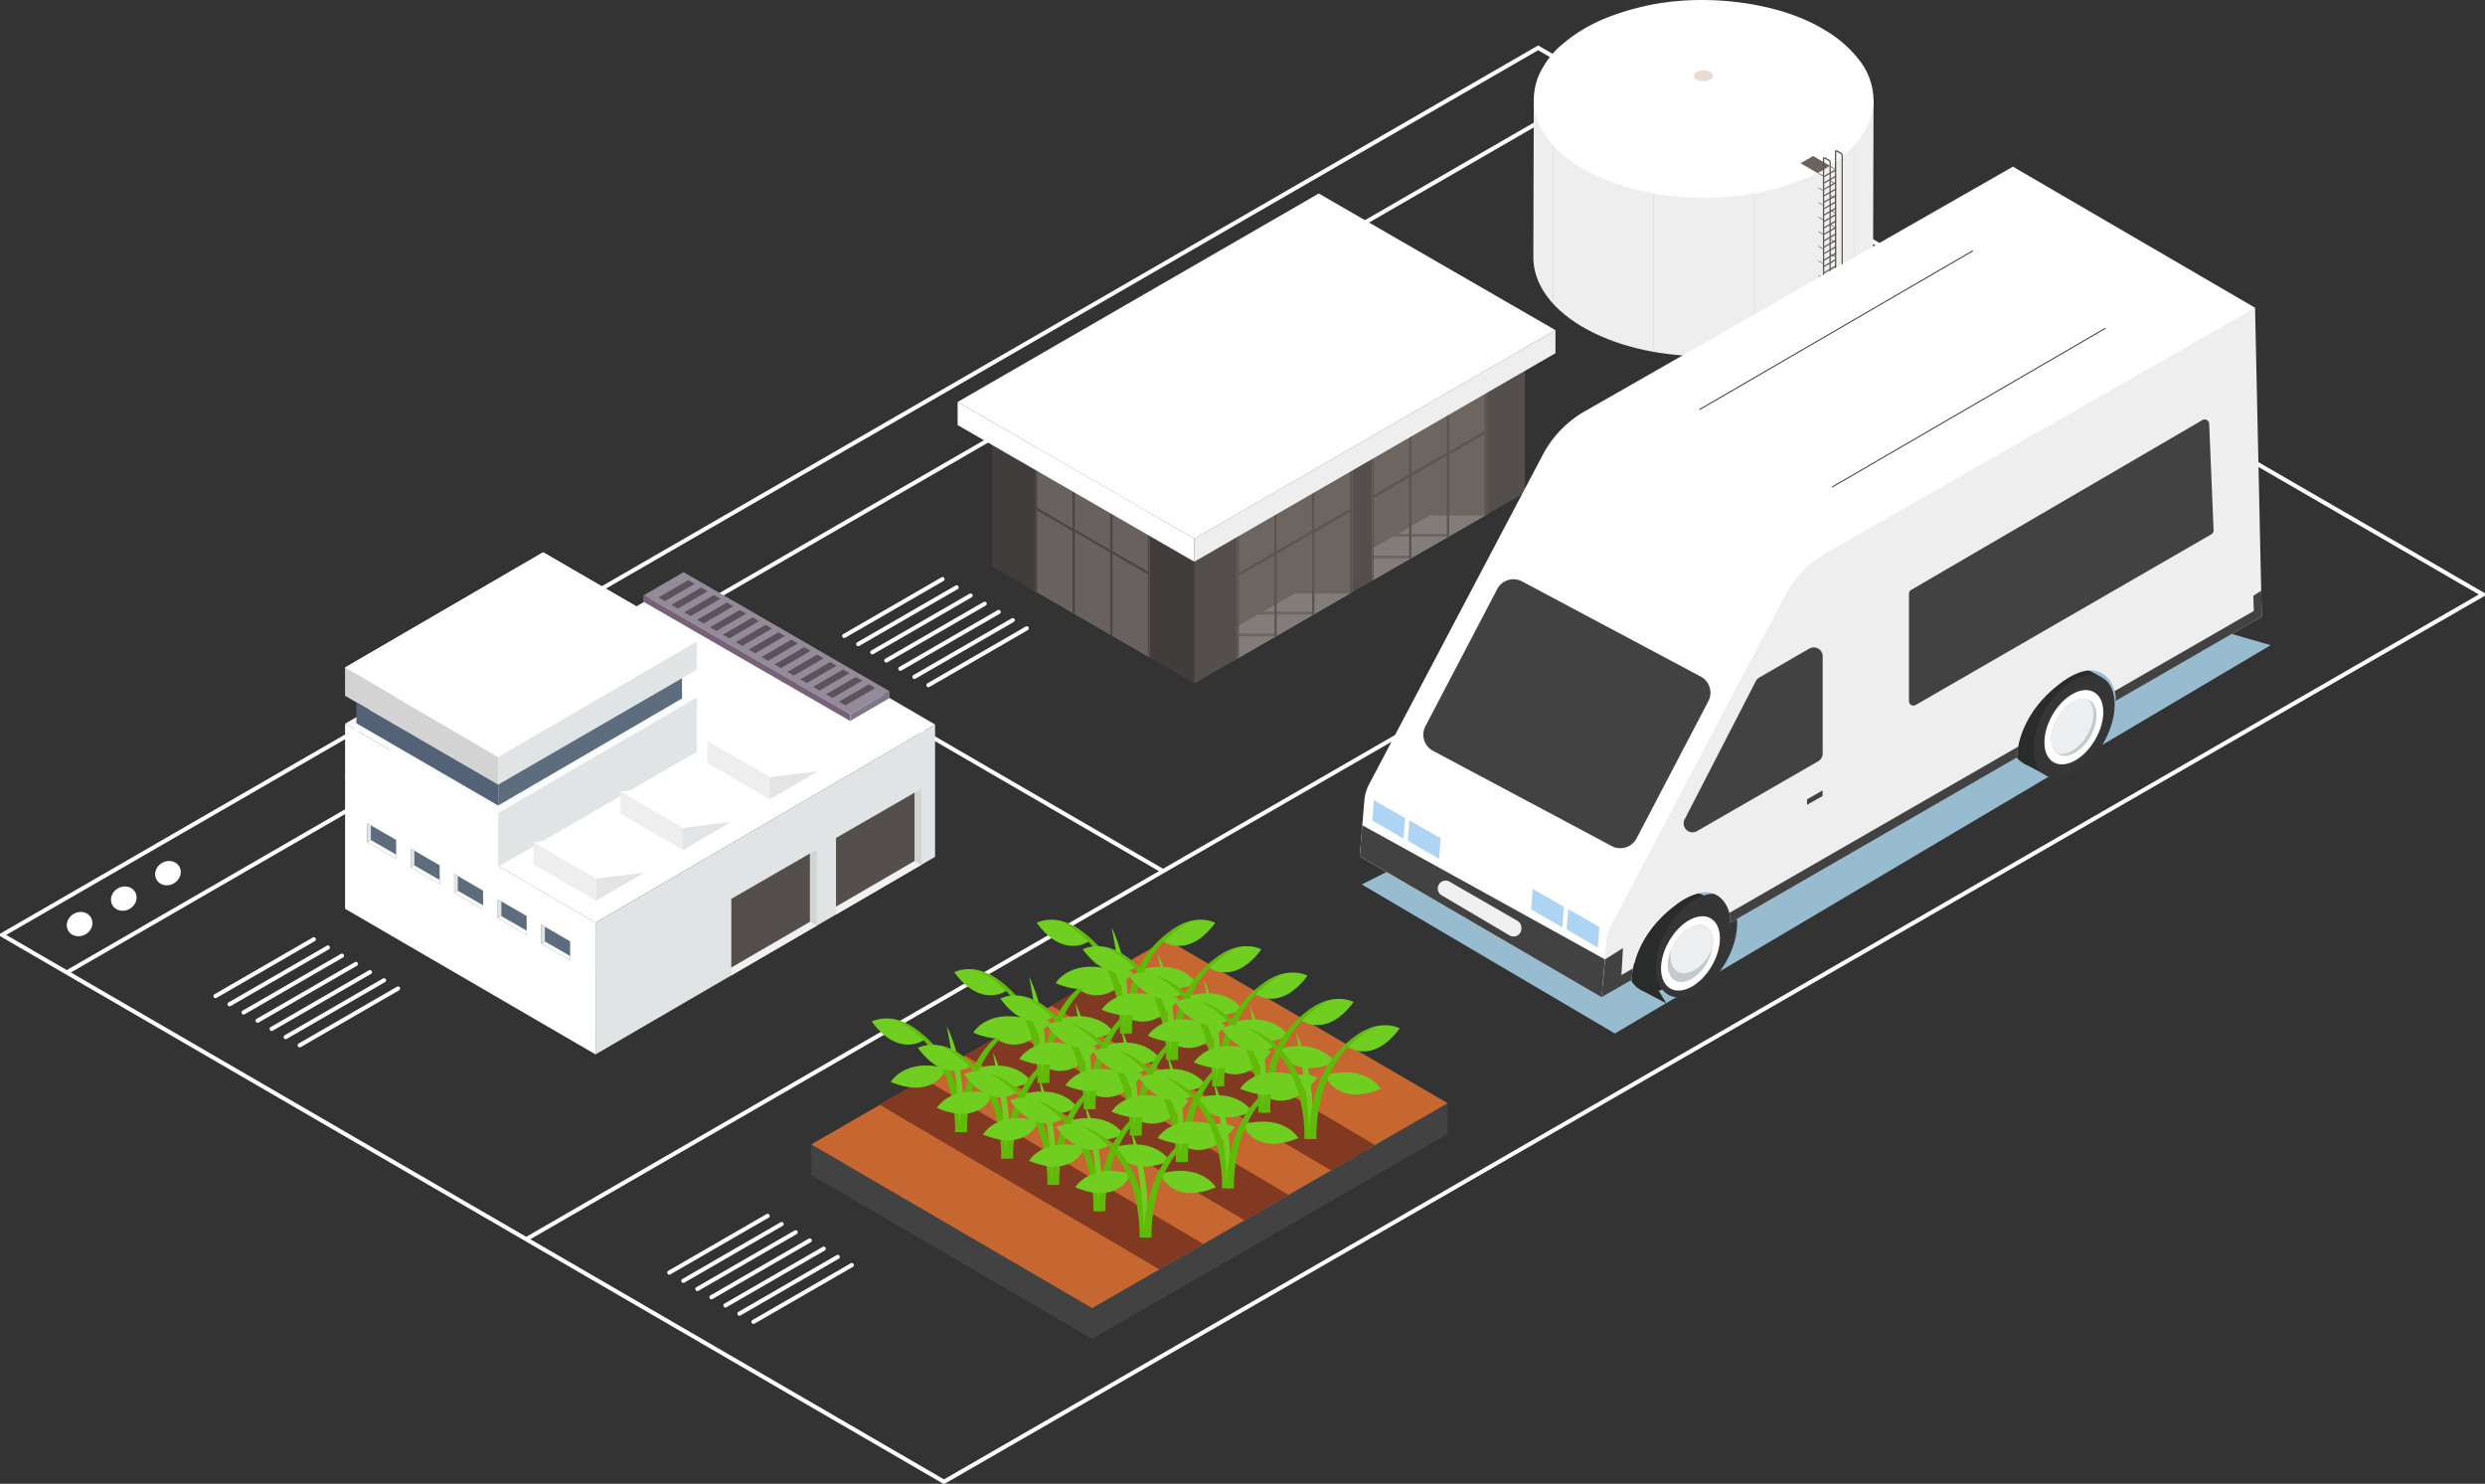 <svg xmlns="http://www.w3.org/2000/svg" xmlns:xlink="http://www.w3.org/1999/xlink" viewBox="34.41 136.37 701.17 418.69"><rect x="34.41" y="136.37" width="701.17" height="418.69" fill="#333333" stroke="none"/><defs><style>.cls-1,.cls-3,.cls-33,.cls-5{fill:none;}.cls-2{isolation:isolate;}.cls-3,.cls-5{stroke:#fff;stroke-width:1.17px;}.cls-3,.cls-33,.cls-5{stroke-miterlimit:10;}.cls-4{fill:#fff;}.cls-33,.cls-5{stroke-linecap:round;}.cls-6{fill:#eee;}.cls-7{opacity:0.3;fill:url(#Áåçûìÿííûé_ãðàäèåíò_114);}.cls-15,.cls-7{mix-blend-mode:multiply;}.cls-8{opacity:0.1;mix-blend-mode:screen;fill:url(#Áåçûìÿííûé_ãðàäèåíò_85);}.cls-9{fill:#6b645e;}.cls-10{fill:#e8ddd3;}.cls-11{fill:#5b5651;}.cls-12{fill:#423d3d;}.cls-13{fill:#544e4d;}.cls-14{fill:#ddd8d5;}.cls-15{fill:#4f3c34;opacity:0.4;}.cls-16{fill:#47413f;opacity:0.6;}.cls-17{fill:#5b5451;}.cls-18{fill:#b5aca8;}.cls-19,.cls-20{fill:#3f3a38;}.cls-19{opacity:0.65;}.cls-20{opacity:0.7;}.cls-21{fill:#97bbcf;}.cls-22{fill:#2a2b2b;}.cls-23{fill:#363636;}.cls-24{fill:#c2cace;}.cls-25{clip-path:url(#clip-path);}.cls-26{fill:#edeeef;}.cls-27{clip-path:url(#clip-path-2);}.cls-28{clip-path:url(#clip-path-3);}.cls-29{fill:#424242;}.cls-30{clip-path:url(#clip-path-4);}.cls-31{fill:#f0f0f0;}.cls-32{fill:#add4f3;}.cls-33{stroke:#424242;stroke-width:0.29px;}.cls-34{fill:#c66630;}.cls-35{clip-path:url(#clip-path-5);}.cls-36{fill:#813921;}.cls-37{fill:#70ce20;}.cls-38{fill:#60ba08;}.cls-39{fill:#e0e4e4;}.cls-40{fill:#fcfdff;}.cls-41{fill:#d3d3d3;}.cls-42{fill:#536276;}.cls-43{fill:#5e6d7d;}.cls-44{fill:#f1f1f2;}.cls-45{fill:#807689;}.cls-46{fill:#938b99;}.cls-47{fill:#776179;}.cls-48{fill:#e2e4e5;}.cls-49{fill:#5d525b;}</style><linearGradient id="Áåçûìÿííûé_ãðàäèåíò_114" x1="472.46" y1="200.06" x2="557.85" y2="200.06" gradientUnits="userSpaceOnUse"><stop offset="0" stop-color="#d5cbbf"/><stop offset="0.05" stop-color="#d3c9bc"/><stop offset="0.25" stop-color="#cec4b7"/><stop offset="0.91" stop-color="#dcd1c6"/><stop offset="1" stop-color="#ded3c9"/></linearGradient><radialGradient id="Áåçûìÿííûé_ãðàäèåíò_85" cx="522.01" cy="178.7" r="30.97" gradientUnits="userSpaceOnUse"><stop offset="0" stop-color="#f2e8df"/><stop offset="1" stop-color="#ded3c9"/></radialGradient><clipPath id="clip-path"><ellipse class="cls-1" cx="619.56" cy="341.57" rx="8.79" ry="5.37" transform="translate(13.98 707.34) rotate(-60)"/></clipPath><clipPath id="clip-path-2"><ellipse class="cls-1" cx="511.4" cy="405.4" rx="8.79" ry="5.37" transform="translate(-95.39 645.58) rotate(-60)"/></clipPath><clipPath id="clip-path-3"><path class="cls-1" d="M507.11,391.79a17,17,0,0,1,7.21-3.53L670.7,223.2l-68.32-39.8-120.77,69a30.55,30.55,0,0,0-11.88,12.29l-49,92.94a12.21,12.21,0,0,0-1.35,4.61L418.07,378l68.31,39.8,9.2-9.71C496.68,403.9,499.55,397.49,507.11,391.79Z"/></clipPath><clipPath id="clip-path-4"><path class="cls-1" d="M603.55,349.83s-.2-11.29,12.2-20.64,16.17,1.83,15.56,5h0l41.28-23.81L670.7,223.2,549.92,292.25A30.7,30.7,0,0,0,538,304.55l-49,92.94a12.21,12.21,0,0,0-1.35,4.61l-1.32,15.65,8.53-4.91v-.41s-.21-11.28,12.2-20.64c3.49-2.63,6.29-3.63,8.51-3.65,5.67-.05,7.49,6.37,7,8.64l0,0,80.86-46.63Z"/></clipPath><clipPath id="clip-path-5"><polygon class="cls-1" points="263.33 459.27 363.6 401.46 442.88 447.65 342.57 505.48 263.33 459.27"/></clipPath></defs><title>14645_VibePorter Illustrations</title><g class="cls-2"><g id="Layer_2" data-name="Layer 2"><polygon class="cls-3" points="35 400.18 300.77 554.48 735 304.11 468.41 149.87 35 400.18"/><line class="cls-3" x1="53.25" y1="410.77" x2="486.63" y2="160.41"/><ellipse class="cls-4" cx="56.88" cy="397.13" rx="3.71" ry="3.34" transform="translate(-190.95 81.64) rotate(-30)"/><ellipse class="cls-4" cx="69.34" cy="389.93" rx="3.71" ry="3.34" transform="translate(-185.68 86.91) rotate(-30)"/><ellipse class="cls-4" cx="81.8" cy="382.74" rx="3.71" ry="3.34" transform="translate(-180.41 92.18) rotate(-30)"/><line class="cls-3" x1="233.05" y1="306.98" x2="362.58" y2="382.18"/><polyline class="cls-3" points="616.72 235.65 362.58 382.18 182.89 486.04"/><line class="cls-5" x1="223.26" y1="495.46" x2="251" y2="479.45"/><line class="cls-5" x1="227.22" y1="497.78" x2="254.96" y2="481.76"/><line class="cls-5" x1="231.18" y1="500.09" x2="258.92" y2="484.08"/><line class="cls-5" x1="235.14" y1="502.41" x2="262.88" y2="486.39"/><line class="cls-5" x1="239.1" y1="504.72" x2="266.84" y2="488.71"/><line class="cls-5" x1="243.06" y1="507.04" x2="270.8" y2="491.02"/><line class="cls-5" x1="247.02" y1="509.35" x2="274.76" y2="493.34"/><line class="cls-5" x1="95.22" y1="417.43" x2="122.96" y2="401.41"/><line class="cls-5" x1="99.18" y1="419.74" x2="126.92" y2="403.73"/><line class="cls-5" x1="103.14" y1="422.06" x2="130.88" y2="406.04"/><line class="cls-5" x1="107.1" y1="424.37" x2="134.84" y2="408.36"/><line class="cls-5" x1="111.06" y1="426.69" x2="138.8" y2="410.67"/><line class="cls-5" x1="115.02" y1="429" x2="142.76" y2="412.98"/><line class="cls-5" x1="118.98" y1="431.32" x2="146.72" y2="415.3"/><line class="cls-5" x1="272.62" y1="315.8" x2="300.36" y2="299.78"/><line class="cls-5" x1="276.58" y1="318.11" x2="304.32" y2="302.1"/><line class="cls-5" x1="280.54" y1="320.43" x2="308.28" y2="304.41"/><line class="cls-5" x1="284.5" y1="322.74" x2="312.24" y2="306.73"/><line class="cls-5" x1="288.46" y1="325.06" x2="316.2" y2="309.04"/><line class="cls-5" x1="292.42" y1="327.37" x2="320.16" y2="311.36"/><line class="cls-5" x1="296.38" y1="329.69" x2="324.12" y2="313.67"/><g id="_8" data-name="8"><path class="cls-6" d="M467.19,164.39,467.06,209c0,7,4.49,14,13.56,19.42,18.45,11,48.8,11.34,67.78.69,9.65-5.42,14.5-12.62,14.52-19.84l.13-44.64Z"/><path class="cls-7" d="M529.17,164.56h.32v71.09l-.32.06Zm28.35,57.49.33-.37v-57h-.33Zm-85.06-.16.33.35V164.41h-.33Zm28.35,13.77.33.06V164.49h-.33Z"/><path class="cls-4" d="M559.47,153.91a33.68,33.68,0,0,0-10.19-9.06c-12.69-7.9-34.3-10.68-51.39-6.62-13,3.11-18.88,7.41-23.33,11.21a24.92,24.92,0,0,0-5.92,8.1,18,18,0,0,0-1.45,6.85c0,7,4.49,14,13.56,19.42,18.45,11,48.8,11.34,67.78.69,9.64-5.42,14.5-12.62,14.52-19.88A18.62,18.62,0,0,0,559.47,153.91Z"/><path class="cls-8" d="M540.24,187.79c-20.24,6.3-40.71,5.67-59.49-4,19.77,11.18,43,11.39,63.76,3.09,9.65-4.26,18.3-11.65,18.54-22.28C562.26,176.48,551.16,184.06,540.24,187.79Z"/><path class="cls-9" d="M550.75,183.15,546,180.39l-3.55,2.05,4.79,2.76c.44-.23.89-.46,1.32-.7Q549.68,183.84,550.75,183.15Z"/><path id="Cylinder_face" data-name="Cylinder face" class="cls-10" d="M513.17,158.84a4.17,4.17,0,0,0,3.77,0,1.14,1.14,0,0,0,0-2.17,4.17,4.17,0,0,0-3.77,0A1.14,1.14,0,0,0,513.17,158.84Z"/><path class="cls-11" d="M552.9,224.59a.53.53,0,0,1-.2-.05.93.93,0,0,1-.54-.78V179.17a.38.38,0,0,1,.18-.35.46.46,0,0,1,.46,0l1.12.64a.94.94,0,0,1,.46.74v42.3a1.6,1.6,0,0,1-.42,1.16l-.81.79A.39.39,0,0,1,552.9,224.59Zm-.37-45.46s0,44.63,0,44.63a.58.58,0,0,0,.23.4.36.36,0,0,0,.15.07l.81-.79a1.24,1.24,0,0,0,.31-.9v-42.3a.61.61,0,0,0-.28-.43l-1.12-.64Z"/><path class="cls-11" d="M552.34,184.25c-.05,0-1.5-.85-1.5-.85a.09.09,0,0,1,0-.12.1.1,0,0,1,.13,0l1.45.85a.09.09,0,0,1,0,.12A.09.09,0,0,1,552.34,184.25Z"/><path class="cls-11" d="M552.34,188.37c-.05,0-1.5-.86-1.5-.86a.08.08,0,0,1,0-.12.1.1,0,0,1,.13,0l1.45.84a.09.09,0,0,1,0,.12A.1.1,0,0,1,552.34,188.37Z"/><path class="cls-11" d="M552.34,192.48c-.05,0-1.5-.85-1.5-.85a.09.09,0,0,1,0-.12.1.1,0,0,1,.13,0l1.45.85a.09.09,0,0,1,0,.12A.09.09,0,0,1,552.34,192.48Z"/><path class="cls-11" d="M552.34,196.6c-.05,0-1.5-.86-1.5-.86a.09.09,0,0,1,0-.12.1.1,0,0,1,.13,0l1.45.84a.09.09,0,0,1,0,.12A.1.1,0,0,1,552.34,196.6Z"/><path class="cls-11" d="M552.34,200.71c-.05,0-1.5-.85-1.5-.85a.09.09,0,1,1,.09-.15l1.45.84a.09.09,0,0,1,0,.12A.09.09,0,0,1,552.34,200.71Z"/><path class="cls-11" d="M552.34,204.83c-.05,0-1.5-.85-1.5-.85a.1.1,0,0,1,0-.13.1.1,0,0,1,.13,0l1.45.84a.1.1,0,0,1,0,.13A.12.12,0,0,1,552.34,204.83Z"/><path class="cls-11" d="M552.34,208.94c-.05,0-1.5-.85-1.5-.85a.09.09,0,0,1,0-.12.1.1,0,0,1,.13,0l1.45.84a.09.09,0,0,1,0,.12A.09.09,0,0,1,552.34,208.94Z"/><path class="cls-11" d="M552.34,213.06c-.05,0-1.5-.85-1.5-.85a.1.1,0,0,1,0-.13.1.1,0,0,1,.13,0l1.45.84a.09.09,0,0,1,0,.12A.1.1,0,0,1,552.34,213.06Z"/><path class="cls-11" d="M552.34,217.18l-1.5-.86a.09.09,0,1,1,.09-.15l1.45.84a.09.09,0,0,1,0,.12A.1.1,0,0,1,552.34,217.18Z"/><path class="cls-11" d="M552.34,221.29c-.05,0-1.5-.85-1.5-.85a.1.1,0,0,1,0-.13.11.11,0,0,1,.13,0l1.45.84a.1.1,0,0,1,0,.13A.12.12,0,0,1,552.34,221.29Z"/><path class="cls-11" d="M549,186.43a.18.18,0,0,1-.09-.33l3.35-1.94a.19.19,0,0,1,.25.06.18.18,0,0,1-.07.25L549,186.41Z"/><path class="cls-11" d="M549,188.24a.17.17,0,0,1-.16-.09.17.17,0,0,1,.07-.24l3.35-1.94a.19.19,0,0,1,.25.06.18.18,0,0,1-.07.25L549,188.22Z"/><path class="cls-11" d="M549,190.05a.17.17,0,0,1-.16-.09.17.17,0,0,1,.07-.24l3.35-1.94a.19.19,0,0,1,.25.06.18.18,0,0,1-.07.25L549,190Z"/><path class="cls-11" d="M549,191.86a.17.17,0,0,1-.16-.09.17.17,0,0,1,.07-.24l3.35-1.94a.19.19,0,0,1,.25.06.18.18,0,0,1-.07.25L549,191.84Z"/><path class="cls-11" d="M549,193.67a.17.17,0,0,1-.16-.09.17.17,0,0,1,.07-.24l3.35-1.94a.18.18,0,0,1,.25.07.17.17,0,0,1-.07.24L549,193.65Z"/><path class="cls-11" d="M549,195.48a.17.17,0,0,1-.16-.09.17.17,0,0,1,.07-.24l3.35-1.94a.18.18,0,0,1,.25.07.17.17,0,0,1-.07.24L549,195.46A.15.15,0,0,1,549,195.48Z"/><path class="cls-11" d="M549,197.3a.19.19,0,0,1-.16-.09.18.18,0,0,1,.07-.25l3.35-1.94a.19.19,0,0,1,.25.07.17.17,0,0,1-.07.24L549,197.27Z"/><path class="cls-11" d="M549,199.11a.19.19,0,0,1-.16-.09.18.18,0,0,1,.07-.25l3.35-1.94a.19.19,0,0,1,.25.07.17.17,0,0,1-.07.24L549,199.08Z"/><path class="cls-11" d="M549,200.92a.17.17,0,0,1-.16-.09.18.18,0,0,1,.07-.25l3.35-1.94a.2.2,0,0,1,.25.07.18.18,0,0,1-.07.25L549,200.89A.16.16,0,0,1,549,200.92Z"/><path class="cls-11" d="M549,202.73a.17.17,0,0,1-.16-.09.18.18,0,0,1,.07-.25l3.35-1.93a.19.19,0,0,1,.25.06.18.18,0,0,1-.07.25L549,202.7A.16.16,0,0,1,549,202.73Z"/><path class="cls-11" d="M549,204.54a.18.18,0,0,1-.09-.33l3.35-1.94a.19.19,0,0,1,.25.06.18.18,0,0,1-.07.25L549,204.52Z"/><path class="cls-11" d="M549,206.35a.17.17,0,0,1-.16-.09.17.17,0,0,1,.07-.24l3.35-1.94a.19.19,0,0,1,.25.06.18.18,0,0,1-.07.25L549,206.33Z"/><path class="cls-11" d="M549,208.16a.17.17,0,0,1-.16-.09.17.17,0,0,1,.07-.24l3.35-1.94a.19.19,0,0,1,.25.06.18.18,0,0,1-.07.25L549,208.14Z"/><path class="cls-11" d="M549,210a.17.17,0,0,1-.16-.09.17.17,0,0,1,.07-.24l3.35-1.94a.18.18,0,0,1,.25.07.17.17,0,0,1-.07.24L549,210Z"/><path class="cls-11" d="M549,211.78a.17.17,0,0,1-.16-.09.17.17,0,0,1,.07-.24l3.35-1.94a.18.18,0,0,1,.25.07.17.17,0,0,1-.07.24L549,211.76A.15.15,0,0,1,549,211.78Z"/><path class="cls-11" d="M549,213.6a.19.19,0,0,1-.16-.09.18.18,0,0,1,.07-.25l3.35-1.94a.18.18,0,0,1,.25.07.17.17,0,0,1-.07.24L549,213.57A.16.16,0,0,1,549,213.6Z"/><path class="cls-11" d="M549,215.41a.19.19,0,0,1-.16-.09.18.18,0,0,1,.07-.25l3.35-1.94a.19.19,0,0,1,.25.07.17.17,0,0,1-.07.24L549,215.38A.16.16,0,0,1,549,215.41Z"/><path class="cls-11" d="M549,217.22a.19.19,0,0,1-.16-.09.18.18,0,0,1,.07-.25l3.35-1.94a.18.18,0,0,1,.25.07.17.17,0,0,1-.07.24L549,217.19A.16.16,0,0,1,549,217.22Z"/><path class="cls-11" d="M549,219a.17.17,0,0,1-.16-.09.18.18,0,0,1,.07-.25l3.35-1.94a.2.2,0,0,1,.25.07.17.17,0,0,1-.07.24L549,219A.16.16,0,0,1,549,219Z"/><path class="cls-11" d="M549,220.84a.17.17,0,0,1-.16-.09.18.18,0,0,1,.07-.25l3.35-1.93a.19.19,0,0,1,.25.06.18.18,0,0,1-.07.25L549,220.81A.16.16,0,0,1,549,220.84Z"/><path class="cls-11" d="M549,222.65a.18.18,0,0,1-.09-.33l3.35-1.94a.19.19,0,0,1,.25.06.18.18,0,0,1-.07.25L549,222.63Z"/><path class="cls-11" d="M549,224.46a.17.17,0,0,1-.16-.09.17.17,0,0,1,.07-.24l3.35-1.94a.19.19,0,0,1,.25.06.18.18,0,0,1-.07.25L549,224.44Z"/><path class="cls-11" d="M549.5,226.55a.49.49,0,0,1-.19-.05.93.93,0,0,1-.54-.78V181.13a.38.38,0,0,1,.18-.35.48.48,0,0,1,.46,0l1.11.65a.92.92,0,0,1,.46.74v42.3a1.59,1.59,0,0,1-.41,1.16l-.13-.13.13.13-.81.79A.4.4,0,0,1,549.5,226.55Zm-.37-45.46s0,44.63,0,44.63a.58.58,0,0,0,.23.4.25.25,0,0,0,.15.07l.81-.79a1.24,1.24,0,0,0,.31-.9V182.2a.58.58,0,0,0-.29-.43l-1.11-.65Z"/><path class="cls-11" d="M549,186.21c-.05,0-1.51-.85-1.51-.85a.1.1,0,0,1,0-.12.09.09,0,0,1,.12,0L549,186a.1.1,0,0,1,0,.13A.07.07,0,0,1,549,186.21Z"/><path class="cls-11" d="M549,190.33l-1.51-.86a.09.09,0,0,1,0-.12.09.09,0,0,1,.12,0l1.46.84a.08.08,0,0,1,0,.12A.08.08,0,0,1,549,190.33Z"/><path class="cls-11" d="M549,194.44c-.05,0-1.51-.85-1.51-.85a.1.1,0,0,1,0-.12.09.09,0,0,1,.12,0l1.46.85a.08.08,0,0,1,0,.12A.07.07,0,0,1,549,194.44Z"/><path class="cls-11" d="M549,198.56c-.05,0-1.51-.86-1.51-.86a.09.09,0,0,1,0-.12.09.09,0,0,1,.12,0l1.46.84a.08.08,0,0,1,0,.12A.08.08,0,0,1,549,198.56Z"/><path class="cls-11" d="M549,202.67c-.05,0-1.51-.85-1.51-.85a.09.09,0,0,1,0-.12.09.09,0,0,1,.12,0l1.46.85a.08.08,0,0,1,0,.12A.07.07,0,0,1,549,202.67Z"/><path class="cls-11" d="M549,206.79c-.05,0-1.51-.86-1.51-.86a.09.09,0,0,1,0-.12.1.1,0,0,1,.12,0l1.46.84a.09.09,0,0,1,0,.12A.08.08,0,0,1,549,206.79Z"/><path class="cls-11" d="M549,210.9c-.05,0-1.51-.85-1.51-.85a.1.1,0,0,1,0-.12.09.09,0,0,1,.12,0l1.46.85a.08.08,0,0,1,0,.12A.07.07,0,0,1,549,210.9Z"/><path class="cls-11" d="M549,215c-.05,0-1.51-.86-1.51-.86a.09.09,0,0,1,0-.12.09.09,0,0,1,.12,0l1.46.84a.09.09,0,0,1,0,.12A.08.08,0,0,1,549,215Z"/><path class="cls-11" d="M549,219.13c-.05,0-1.51-.85-1.51-.85a.09.09,0,0,1,0-.12.09.09,0,0,1,.12,0L549,219a.08.08,0,0,1,0,.12A.07.07,0,0,1,549,219.13Z"/><path class="cls-11" d="M549,223.25c-.05,0-1.51-.85-1.51-.85a.11.11,0,0,1,0-.13.1.1,0,0,1,.12,0l1.46.84a.09.09,0,0,1,0,.12A.08.08,0,0,1,549,223.25Z"/></g><g id="Axonometric_Cube" data-name="Axonometric Cube"><polygon id="Cube_face_-_left" data-name="Cube face - left" class="cls-12" points="371.4 329.2 314.27 296.21 314.27 251.84 371.4 284.83 371.4 329.2"/><polygon id="Cube_face_-_right" data-name="Cube face - right" class="cls-13" points="464.66 275.36 371.4 329.2 371.4 284.83 464.66 230.99 464.66 275.36"/></g><path class="cls-14" d="M414.57,266.23c-8.67,4.84-17.69,9-26.75,13.09q-2.11,1.15-4.28,2.23v40.63l32.35-18.7v-38C415.44,265.72,415,266,414.57,266.23Z"/><rect class="cls-15" x="383.54" y="315.11" width="10.72" height="0.8"/><path class="cls-15" d="M414.57,266.23c-8.67,4.84-17.69,9-26.75,13.09q-2.11,1.15-4.28,2.23v31.6l5.84-3.37H404.9V309H390.77l8.94-5.16h15.8l.37-.2V265.47C415.44,265.72,415,266,414.57,266.23Z"/><path class="cls-16" d="M414.57,266.23c-8.67,4.84-17.69,9-26.75,13.09q-2.11,1.15-4.28,2.23v40.63l32.35-18.7v-38C415.44,265.72,415,266,414.57,266.23Z"/><path class="cls-17" d="M415.25,265.84v14.21l-10,5.81V271.11l-.65.32v14.66l-10,5.81V276.22l-.64.3v15.76l-10,5.81V281.33l-.44.22v40.61l.44-.26V298.84L394,293v23.12l.64-.38V292.65l10-5.82V310l.65-.37v-23l10-5.81v23.06l.64-.37v-38Z"/><path class="cls-14" d="M443.29,248.45c-.65.38-1.31.74-2,1.11-6.48,4.35-13,8.6-19.72,12.6v38L454,281.51v-39C450.44,244.58,446.9,246.56,443.29,248.45Z"/><path class="cls-15" d="M443.29,248.45c-.65.38-1.31.74-2,1.11-6.48,4.35-13,8.6-19.72,12.6v29l5.84-3.37H443V287H428.83l8.94-5.16h15.8l.37-.2V242.52C450.44,244.58,446.9,246.56,443.29,248.45Z"/><rect class="cls-15" x="421.6" y="293.14" width="10.72" height="0.8"/><path class="cls-16" d="M443.29,248.45c-.65.38-1.31.74-2,1.11-6.48,4.35-13,8.6-19.72,12.6v38L454,281.51v-39C450.44,244.58,446.9,246.56,443.29,248.45Z"/><path class="cls-17" d="M453.3,242.91v15.16l-10,5.82s0-15.45,0-15.45l-.64.36v15.31l-10,5.82V255.24l-.65.42V270.3l-10,5.82V261.89l-.44.27v38l.44-.26V276.87l10-5.82v23.11l.65-.37V270.68l10-5.82V288l.64-.37v-23l10-5.81v23.06l.65-.37v-39Z"/><path class="cls-18" d="M342.2,267.9a87.7,87.7,0,0,1-11.92-6.8c-1.27-.91-2.53-2.1-3.87-3.19v45.18l32.35,18.7V275.85C353.15,273.41,347.69,270.64,342.2,267.9Z"/><path class="cls-19" d="M342.2,267.9a87.7,87.7,0,0,1-11.92-6.8c-1.27-.91-2.53-2.1-3.87-3.19v45.18l32.35,18.7V275.85C353.15,273.41,347.69,270.64,342.2,267.9Z"/><path class="cls-20" d="M358.31,275.65V297.7l-10-5.81V271l-.64-.31v20.87l-10-5.82V265.58l-.65-.35v20.24l-10-5.82V258.44l-.64-.53v45.18l.64.37V280.4l10,5.81v23l.65.37V286.44l10,5.82v23.11l.64.38V292.63l10,5.82v23.06l.45.26V275.85Z"/><g id="Axonometric_Cube-2" data-name="Axonometric Cube"><polygon id="Cube_face_-_left-2" data-name="Cube face - left" class="cls-4" points="371.4 294.87 304.61 256.31 304.61 249.8 371.4 288.36 371.4 294.87"/><polygon id="Cube_face_-_right-2" data-name="Cube face - right" class="cls-6" points="473.3 236.04 371.4 294.87 371.4 288.36 473.3 229.53 473.3 236.04"/><polygon id="Cube_face_-_top" data-name="Cube face - top" class="cls-4" points="371.4 288.36 304.61 249.8 406.51 190.97 473.3 229.53 371.4 288.36"/></g><polygon class="cls-21" points="675.11 318.42 490.07 427.99 418.65 385.93 597.84 296.1 675.11 318.42"/><polygon class="cls-22" points="620.97 323.99 627.63 327.6 622.83 327.6 620.97 323.99"/><polygon class="cls-22" points="612.79 355.67 605.2 351.66 610.15 351.37 612.79 355.67"/><ellipse class="cls-22" cx="613.16" cy="337.87" rx="15.93" ry="9.47" transform="translate(13.98 699.94) rotate(-60)"/><ellipse class="cls-23" cx="619.66" cy="341.4" rx="15.93" ry="9.47" transform="translate(14.17 707.34) rotate(-60)"/><ellipse class="cls-4" cx="619.56" cy="341.57" rx="11.42" ry="6.97" transform="translate(13.98 707.34) rotate(-60)"/><ellipse class="cls-24" cx="619.56" cy="341.57" rx="8.79" ry="5.37" transform="translate(13.98 707.34) rotate(-60)"/><g class="cls-25"><ellipse class="cls-26" cx="618.71" cy="341.07" rx="8.79" ry="5.37" transform="translate(13.98 706.36) rotate(-60)"/></g><polygon class="cls-22" points="512.8 387.82 519.46 391.44 514.66 391.44 512.8 387.82"/><polygon class="cls-22" points="504.62 419.51 497.03 415.49 501.98 415.2 504.62 419.51"/><ellipse class="cls-22" cx="504.99" cy="401.7" rx="15.93" ry="9.47" transform="translate(-95.39 638.18) rotate(-60)"/><ellipse class="cls-23" cx="511.49" cy="405.23" rx="15.93" ry="9.47" transform="matrix(0.5, -0.87, 0.87, 0.5, -95.19, 645.58)"/><ellipse class="cls-4" cx="511.4" cy="405.4" rx="11.42" ry="6.97" transform="translate(-95.39 645.58) rotate(-60)"/><ellipse class="cls-24" cx="511.4" cy="405.4" rx="8.79" ry="5.37" transform="translate(-95.39 645.58) rotate(-60)"/><g class="cls-27"><ellipse class="cls-26" cx="510.54" cy="404.91" rx="8.79" ry="5.37" transform="matrix(0.5, -0.87, 0.87, 0.5, -95.39, 644.6)"/></g><path class="cls-4" d="M507.11,391.79a17,17,0,0,1,7.21-3.53L670.7,223.2l-68.32-39.8-120.77,69a30.55,30.55,0,0,0-11.88,12.29l-49,92.94a12.21,12.21,0,0,0-1.35,4.61L418.07,378l68.31,39.8,9.2-9.71C496.68,403.9,499.55,397.49,507.11,391.79Z"/><g class="cls-28"><path class="cls-29" d="M418.07,368.83c.1,0,71.53,39.54,71.53,39.54l-.88,11.31-75.43-42.49Z"/></g><path class="cls-6" d="M603.55,349.83s-.2-11.29,12.2-20.64,16.17,1.83,15.56,5h0l41.28-23.81L670.7,223.2,549.92,292.25A30.7,30.7,0,0,0,538,304.55l-49,92.94a12.21,12.21,0,0,0-1.35,4.61l-1.32,15.65,8.53-4.91v-.41s-.21-11.28,12.2-20.64c3.49-2.63,6.29-3.63,8.51-3.65,5.67-.05,7.49,6.37,7,8.64l0,0,80.86-46.63Z"/><g class="cls-30"><polygon class="cls-29" points="484.89 415.55 673.19 307.12 673.19 311.04 484.86 419.21 484.89 415.55"/><polygon class="cls-29" points="670.39 309.99 670.21 304.5 672.7 302.85 672.93 308.67 670.39 309.99"/></g><path class="cls-31" d="M443.41,385.15l19.17,11.06a2.21,2.21,0,0,1,1.1,1.91v.29a2.2,2.2,0,0,1-3.33,1.9L441.18,389a2.21,2.21,0,0,1-1.09-1.9h0A2.21,2.21,0,0,1,443.41,385.15Z"/><polygon class="cls-32" points="422.08 362.14 421.63 367.9 430.43 373 430.89 367.22 422.08 362.14"/><polygon class="cls-32" points="432.1 367.84 431.64 373.59 440.44 378.69 440.91 372.91 432.1 367.84"/><polygon class="cls-32" points="466.88 387.18 466.43 392.94 475.23 398.04 475.69 392.26 466.88 387.18"/><polygon class="cls-32" points="476.89 392.88 476.44 398.63 485.24 403.73 485.7 397.95 476.89 392.88"/><polygon class="cls-29" points="487.28 407.08 492.35 403.89 491.87 412.3 486.61 415.01 487.28 407.08"/><path class="cls-29" d="M463.85,300.41l50.43,26.86a5.16,5.16,0,0,1,2.14,7l-20.24,38.67a5.16,5.16,0,0,1-7,2.16l-50.43-26.87a5.15,5.15,0,0,1-2.14-6.94l20.24-38.67A5.16,5.16,0,0,1,463.85,300.41Z"/><path class="cls-29" d="M529.84,328.56l-20.09,39a2.51,2.51,0,0,0,3.48,3.33l34.21-19.72A2.52,2.52,0,0,0,548.7,349V321.56a2.52,2.52,0,0,0-3.77-2.18l-14.12,8.16A2.57,2.57,0,0,0,529.84,328.56Z"/><path class="cls-29" d="M573.05,303.85V334.2a1.26,1.26,0,0,0,1.9,1.09l83.44-48.17A1.29,1.29,0,0,0,659,286l-1.25-30.1a1.27,1.27,0,0,0-1.9-1l-82.19,47.93A1.25,1.25,0,0,0,573.05,303.85Z"/><polygon class="cls-29" points="548.67 360.99 544.29 363.46 544.29 361.92 548.67 359.4 548.67 360.99"/><line class="cls-33" x1="628.41" y1="229.04" x2="551.42" y2="273.77"/><line class="cls-33" x1="590.99" y1="207.18" x2="514" y2="251.91"/><polygon class="cls-29" points="263.33 467.89 363.6 410.08 442.88 456.27 342.57 514.1 263.33 467.89"/><polygon class="cls-29" points="263.33 459.27 263.33 467.89 342.57 514.1 442.88 456.27 442.88 447.65 263.33 459.27"/><polygon class="cls-34" points="263.33 459.27 363.6 401.46 442.88 447.65 342.57 505.48 263.33 459.27"/><g class="cls-35"><polygon class="cls-36" points="303.47 432.33 394.08 485.69 406.47 478.54 316.05 425.08 303.47 432.33"/><polygon class="cls-36" points="277.67 445.17 368.28 498.52 380.67 491.38 290.25 437.91 277.67 445.17"/><polygon class="cls-36" points="323.48 415.67 414.08 469.03 426.48 461.88 336.06 408.42 323.48 415.67"/></g><path class="cls-37" d="M301.05,438.61s-3.43,8-15.31,3.05c0,0,3.85-6.72,15-4Z"/><path class="cls-37" d="M295.1,429.85S288,435,280.38,424.62c0,0,6.75-3.79,14.95,4.28Z"/><path class="cls-38" d="M303.87,455.84s1.41-22.54-16.34-31.47c0,0,17.91,4.11,18.6,31.47Z"/><path class="cls-37" d="M301.52,425.88s3.94,19.35,3.52,27.9l1.09-1.6S307.25,437.24,301.52,425.88Z"/><path class="cls-37" d="M310.11,438.61s3.43,8,15.32,3.05c0,0-3.86-6.72-15-4Z"/><path class="cls-37" d="M316.07,429.85s7.06,5.14,14.71-5.23c0,0-6.75-3.79-14.95,4.28Z"/><path class="cls-38" d="M307.3,455.84s-1.41-22.54,16.34-31.47c0,0-17.91,4.11-18.6,31.47Z"/><path class="cls-37" d="M314.07,446s-3.43,8-15.32,3c0,0,3.86-6.71,15-4Z"/><path class="cls-37" d="M308.11,437.28s-7.06,5.14-14.71-5.23c0,0,6.75-3.79,15,4.28Z"/><path class="cls-38" d="M316.88,463.28s1.41-22.55-16.34-31.47c0,0,17.91,4.1,18.6,31.47Z"/><path class="cls-37" d="M314.54,433.31s3.93,19.35,3.52,27.9l1.08-1.6S320.27,444.68,314.54,433.31Z"/><path class="cls-37" d="M323.13,446s3.43,8,15.31,3c0,0-3.85-6.71-15-4Z"/><path class="cls-37" d="M329.09,437.28s7.06,5.14,14.71-5.23c0,0-6.75-3.79-14.95,4.28Z"/><path class="cls-38" d="M320.31,463.28s-1.41-22.55,16.34-31.47c0,0-17.91,4.1-18.59,31.47Z"/><path class="cls-37" d="M327.08,453.48s-3.43,8-15.31,3c0,0,3.85-6.72,15-4Z"/><path class="cls-37" d="M321.12,444.72s-7.06,5.14-14.71-5.23c0,0,6.75-3.79,14.95,4.28Z"/><path class="cls-38" d="M329.9,470.71s1.41-22.54-16.35-31.47c0,0,17.91,4.11,18.6,31.47Z"/><path class="cls-37" d="M327.55,440.75s3.94,19.35,3.52,27.9l1.08-1.6S333.28,452.11,327.55,440.75Z"/><path class="cls-37" d="M336.14,453.48s3.43,8,15.31,3c0,0-3.85-6.72-15-4Z"/><path class="cls-37" d="M342.1,444.72s7.06,5.14,14.71-5.23c0,0-6.75-3.79-14.95,4.28Z"/><path class="cls-38" d="M333.32,470.71s-1.41-22.54,16.35-31.47c0,0-17.91,4.11-18.6,31.47Z"/><path class="cls-37" d="M340.09,460.91s-3.43,8-15.31,3c0,0,3.85-6.71,15-4Z"/><path class="cls-37" d="M334.13,452.15s-7.06,5.14-14.71-5.23c0,0,6.75-3.79,14.95,4.28Z"/><path class="cls-38" d="M342.91,478.15s1.41-22.55-16.34-31.47c0,0,17.91,4.1,18.59,31.47Z"/><path class="cls-37" d="M340.56,448.18s3.94,19.35,3.52,27.9l1.08-1.6S346.29,459.55,340.56,448.18Z"/><path class="cls-37" d="M349.15,460.91s3.43,8,15.32,3c0,0-3.86-6.71-15-4Z"/><path class="cls-37" d="M355.11,452.15s7.06,5.14,14.71-5.23c0,0-6.75-3.79-14.95,4.28Z"/><path class="cls-38" d="M346.34,478.15s-1.41-22.55,16.34-31.47c0,0-17.91,4.1-18.6,31.47Z"/><path class="cls-37" d="M353.11,468.34s-3.43,8-15.32,3.06c0,0,3.86-6.72,15-4Z"/><path class="cls-37" d="M347.15,459.59s-7.06,5.14-14.71-5.23c0,0,6.75-3.79,14.95,4.28Z"/><path class="cls-38" d="M355.92,485.58s1.41-22.54-16.34-31.47c0,0,17.91,4.11,18.6,31.47Z"/><path class="cls-37" d="M353.58,455.62s3.93,19.35,3.51,27.9l1.09-1.6S359.31,467,353.58,455.62Z"/><path class="cls-37" d="M362.17,468.34s3.43,8,15.31,3.06c0,0-3.85-6.72-15-4Z"/><path class="cls-37" d="M368.12,459.59s7.07,5.14,14.72-5.23c0,0-6.75-3.79-14.95,4.28Z"/><path class="cls-38" d="M359.35,485.58s-1.41-22.54,16.34-31.47c0,0-17.91,4.11-18.6,31.47Z"/><path class="cls-37" d="M324.31,424.7s-3.42,8-15.31,3.05c0,0,3.85-6.72,15-4Z"/><path class="cls-37" d="M318.36,415.94s-7.06,5.14-14.71-5.23c0,0,6.75-3.79,15,4.28Z"/><path class="cls-38" d="M327.13,441.93s1.41-22.54-16.34-31.46c0,0,17.91,4.1,18.6,31.46Z"/><path class="cls-37" d="M324.78,412s3.94,19.35,3.52,27.9l1.09-1.6S330.51,423.33,324.78,412Z"/><path class="cls-37" d="M333.38,424.7s3.42,8,15.31,3.05c0,0-3.85-6.72-15-4Z"/><path class="cls-37" d="M339.33,415.94s7.07,5.14,14.72-5.23c0,0-6.75-3.79-15,4.28Z"/><path class="cls-38" d="M330.56,441.93s-1.41-22.54,16.34-31.46c0,0-17.91,4.1-18.6,31.46Z"/><path class="cls-37" d="M337.33,432.13s-3.43,8-15.31,3.05c0,0,3.85-6.71,15-4Z"/><path class="cls-37" d="M331.37,423.37s-7.06,5.14-14.71-5.22c0,0,6.75-3.8,14.95,4.27Z"/><path class="cls-38" d="M340.15,449.37s1.41-22.55-16.35-31.47c0,0,17.91,4.1,18.6,31.47Z"/><path class="cls-37" d="M337.8,419.4s3.94,19.35,3.52,27.9l1.08-1.59S343.53,430.77,337.8,419.4Z"/><path class="cls-37" d="M346.39,432.13s3.43,8,15.31,3.05c0,0-3.85-6.71-15-4Z"/><path class="cls-37" d="M352.35,423.37s7.06,5.14,14.71-5.22c0,0-6.75-3.8-14.95,4.27Z"/><path class="cls-38" d="M343.57,449.37s-1.41-22.55,16.35-31.47c0,0-17.91,4.1-18.6,31.47Z"/><path class="cls-37" d="M350.34,439.57s-3.43,8-15.31,3.05c0,0,3.85-6.72,15-4Z"/><path class="cls-37" d="M344.38,430.81s-7.06,5.14-14.71-5.23c0,0,6.75-3.79,14.95,4.28Z"/><path class="cls-38" d="M353.16,456.8s1.41-22.54-16.35-31.46c0,0,17.91,4.1,18.6,31.46Z"/><path class="cls-37" d="M350.81,426.84s3.94,19.35,3.52,27.9l1.08-1.6S356.54,438.2,350.81,426.84Z"/><path class="cls-37" d="M359.4,439.57s3.43,8,15.31,3.05c0,0-3.85-6.72-15-4Z"/><path class="cls-37" d="M365.36,430.81s7.06,5.14,14.71-5.23c0,0-6.75-3.79-14.95,4.28Z"/><path class="cls-38" d="M356.58,456.8s-1.4-22.54,16.35-31.46c0,0-17.91,4.1-18.6,31.46Z"/><path class="cls-37" d="M363.35,447s-3.42,8-15.31,3.05c0,0,3.85-6.71,15-4Z"/><path class="cls-37" d="M357.4,438.24s-7.06,5.14-14.71-5.22c0,0,6.75-3.8,14.95,4.27Z"/><path class="cls-38" d="M366.17,464.24s1.41-22.55-16.34-31.47c0,0,17.91,4.1,18.6,31.47Z"/><path class="cls-37" d="M363.82,434.27s3.94,19.35,3.52,27.9l1.09-1.6S369.55,445.64,363.82,434.27Z"/><path class="cls-37" d="M372.42,447s3.42,8,15.31,3.05c0,0-3.85-6.71-15-4Z"/><path class="cls-37" d="M378.37,438.24s7.06,5.14,14.71-5.22c0,0-6.75-3.8-14.95,4.27Z"/><path class="cls-38" d="M369.6,464.24s-1.41-22.55,16.34-31.47c0,0-17.91,4.1-18.6,31.47Z"/><path class="cls-37" d="M376.37,454.44s-3.43,8-15.31,3.05c0,0,3.85-6.72,15-4Z"/><path class="cls-37" d="M370.41,445.68s-7.06,5.14-14.71-5.23c0,0,6.75-3.79,14.95,4.28Z"/><path class="cls-38" d="M379.19,471.67s1.4-22.54-16.35-31.46c0,0,17.91,4.1,18.6,31.46Z"/><path class="cls-37" d="M376.84,441.71s3.94,19.35,3.52,27.9l1.08-1.6S382.57,453.07,376.84,441.71Z"/><path class="cls-37" d="M385.43,454.44s3.43,8,15.31,3.05c0,0-3.85-6.72-15-4Z"/><path class="cls-37" d="M391.39,445.68s7.06,5.14,14.71-5.23c0,0-6.75-3.79-15,4.28Z"/><path class="cls-38" d="M382.61,471.67S381.2,449.13,399,440.21c0,0-17.91,4.1-18.6,31.46Z"/><path class="cls-37" d="M347.58,410.79s-3.43,8-15.31,3c0,0,3.85-6.72,15-4Z"/><path class="cls-37" d="M341.62,402s-7.06,5.14-14.71-5.23c0,0,6.75-3.79,14.95,4.28Z"/><path class="cls-38" d="M350.39,428s1.41-22.54-16.34-31.46c0,0,17.91,4.1,18.6,31.46Z"/><path class="cls-37" d="M348.05,398.06s3.94,19.35,3.52,27.9l1.08-1.6S353.78,409.43,348.05,398.06Z"/><path class="cls-37" d="M356.64,410.79s3.43,8,15.31,3c0,0-3.85-6.72-15-4Z"/><path class="cls-37" d="M362.6,402s7.06,5.14,14.71-5.23c0,0-6.75-3.79-14.95,4.28Z"/><path class="cls-38" d="M353.82,428s-1.41-22.54,16.34-31.46c0,0-17.91,4.1-18.59,31.46Z"/><path class="cls-37" d="M360.59,418.22s-3.43,8-15.31,3.06c0,0,3.85-6.72,15-4Z"/><path class="cls-37" d="M354.63,409.47s-7.06,5.13-14.71-5.23c0,0,6.75-3.79,14.95,4.27Z"/><path class="cls-38" d="M363.41,435.46s1.41-22.54-16.35-31.47c0,0,17.91,4.1,18.6,31.47Z"/><path class="cls-37" d="M361.06,405.49s3.94,19.36,3.52,27.9l1.08-1.59S366.79,416.86,361.06,405.49Z"/><path class="cls-37" d="M369.65,418.22s3.43,8,15.31,3.06c0,0-3.85-6.72-15-4Z"/><path class="cls-37" d="M375.61,409.47s7.06,5.13,14.71-5.23c0,0-6.75-3.79-14.95,4.27Z"/><path class="cls-38" d="M366.83,435.46s-1.41-22.54,16.35-31.47c0,0-17.91,4.1-18.6,31.47Z"/><path class="cls-37" d="M373.6,425.66s-3.43,8-15.31,3c0,0,3.85-6.72,15-4Z"/><path class="cls-37" d="M367.65,416.9s-7.07,5.14-14.72-5.23c0,0,6.75-3.79,15,4.28Z"/><path class="cls-38" d="M376.42,442.89s1.41-22.54-16.34-31.46c0,0,17.91,4.1,18.6,31.46Z"/><path class="cls-37" d="M374.07,412.93s3.94,19.35,3.52,27.9l1.09-1.6S379.8,424.3,374.07,412.93Z"/><path class="cls-37" d="M382.66,425.66s3.43,8,15.32,3c0,0-3.86-6.72-15-4Z"/><path class="cls-37" d="M388.62,416.9s7.06,5.14,14.71-5.23c0,0-6.75-3.79-14.95,4.28Z"/><path class="cls-38" d="M379.85,442.89s-1.41-22.54,16.34-31.46c0,0-17.91,4.1-18.6,31.46Z"/><path class="cls-37" d="M386.62,433.09s-3.43,8-15.31,3.06c0,0,3.85-6.72,15-4Z"/><path class="cls-37" d="M380.66,424.34s-7.06,5.13-14.71-5.23c0,0,6.75-3.8,14.95,4.27Z"/><path class="cls-38" d="M389.43,450.33s1.41-22.54-16.34-31.47c0,0,17.91,4.1,18.6,31.47Z"/><path class="cls-37" d="M387.09,420.36s3.93,19.35,3.52,27.9l1.08-1.59S392.82,431.73,387.09,420.36Z"/><path class="cls-37" d="M395.68,433.09s3.43,8,15.31,3.06c0,0-3.85-6.72-15-4Z"/><path class="cls-37" d="M401.64,424.34s7.06,5.13,14.71-5.23c0,0-6.75-3.8-15,4.27Z"/><path class="cls-38" d="M392.86,450.33s-1.41-22.54,16.34-31.47c0,0-17.91,4.1-18.59,31.47Z"/><path class="cls-37" d="M399.63,440.53s-3.43,8-15.31,3.05c0,0,3.85-6.72,15-4Z"/><path class="cls-37" d="M393.67,431.77s-7.06,5.14-14.71-5.23c0,0,6.75-3.79,15,4.28Z"/><path class="cls-38" d="M402.45,457.76s1.41-22.54-16.35-31.46c0,0,17.91,4.1,18.6,31.46Z"/><path class="cls-37" d="M400.1,427.8s3.94,19.35,3.52,27.9l1.08-1.6S405.83,439.17,400.1,427.8Z"/><path class="cls-37" d="M408.69,440.53s3.43,8,15.31,3.05c0,0-3.85-6.72-15-4Z"/><path class="cls-37" d="M414.65,431.77s7.06,5.14,14.71-5.23c0,0-6.75-3.79-14.95,4.28Z"/><path class="cls-38" d="M405.87,457.76s-1.41-22.54,16.35-31.46c0,0-17.91,4.1-18.6,31.46Z"/><polygon class="cls-4" points="202.44 396.72 131.78 355.45 131.78 392.8 202.44 433.89 202.44 396.72"/><polygon class="cls-4" points="227.44 299.61 131.78 355.45 202.43 396.74 298.25 340.8 227.44 299.61"/><polygon class="cls-39" points="298.25 340.79 202.43 396.74 202.44 433.89 298.25 378.14 298.25 340.79"/><polygon class="cls-4" points="174.99 365.79 131.78 340.57 131.78 355.89 174.99 380.95 174.99 365.79"/><polygon class="cls-40" points="187.67 308.06 131.78 340.58 174.98 365.8 231.01 333.2 187.67 308.06"/><polygon class="cls-39" points="231.02 333.19 174.98 365.8 174.99 380.95 231.02 348.51 231.02 333.19"/><polygon class="cls-41" points="174.97 349.94 131.77 324.72 131.77 332.7 174.97 357.76 174.97 349.94"/><polygon class="cls-40" points="187.66 292.21 131.76 324.73 174.97 349.95 231 317.35 187.66 292.21"/><polygon class="cls-39" points="231 317.34 174.97 349.95 174.97 357.76 231 325.32 231 317.34"/><polygon class="cls-42" points="174.97 357.76 134.97 334.55 134.97 340.45 174.97 363.66 174.97 357.76"/><polygon class="cls-43" points="226.85 327.73 174.97 357.76 174.97 363.66 226.85 333.46 226.85 327.73"/><polygon class="cls-4" points="186.92 293.92 137.59 322.62 175.72 344.88 225.16 316.1 186.92 293.92"/><polygon class="cls-4" points="137.59 322.62 131.76 324.73 174.96 349.95 175.72 344.88 137.59 322.62"/><polygon class="cls-4" points="175.72 344.88 174.96 349.95 231 317.34 225.16 316.1 175.72 344.88"/><polygon class="cls-4" points="225.16 316.1 231 317.34 187.66 292.21 186.92 293.92 225.16 316.1"/><polygon class="cls-4" points="131.76 324.73 137.59 322.62 186.92 293.92 187.66 292.21 131.76 324.73"/><polygon class="cls-44" points="270.3 392.19 292.5 379.28 294.4 380.39 270.3 394.41 270.3 392.19"/><polygon class="cls-13" points="292.5 379.28 292.5 360.01 270.3 372.82 270.3 392.19 292.5 379.28"/><polygon class="cls-41" points="294.4 358.91 294.4 380.39 292.5 379.28 292.5 360.01 294.4 358.91"/><polygon class="cls-44" points="240.76 409.37 262.96 396.46 264.86 397.57 240.76 411.59 240.76 409.37"/><polygon class="cls-13" points="262.96 396.46 262.96 377.19 240.76 390 240.76 409.37 262.96 396.46"/><polygon class="cls-41" points="264.86 376.09 264.86 397.57 262.96 396.46 262.96 377.19 264.86 376.09"/><polygon class="cls-43" points="146.19 378.74 146.19 373.37 138.02 368.65 138.02 373.99 146.19 378.74"/><polygon class="cls-39" points="138.02 368.65 139.06 369.24 139.06 373.41 138.02 373.99 138.02 368.65"/><polygon class="cls-40" points="139.06 373.41 146.19 377.52 146.19 378.74 138.02 373.99 139.06 373.41"/><polygon class="cls-43" points="158.46 385.9 158.46 380.53 150.29 375.8 150.29 381.14 158.46 385.9"/><polygon class="cls-39" points="150.29 375.8 151.33 376.39 151.33 380.56 150.29 381.14 150.29 375.8"/><polygon class="cls-40" points="151.33 380.56 158.46 384.67 158.46 385.9 150.29 381.14 151.33 380.56"/><polygon class="cls-43" points="170.73 393.05 170.73 387.68 162.56 382.95 162.56 388.29 170.73 393.05"/><polygon class="cls-39" points="162.56 382.95 163.6 383.55 163.6 387.71 162.56 388.29 162.56 382.95"/><polygon class="cls-40" points="163.6 387.71 170.73 391.83 170.73 393.05 162.56 388.29 163.6 387.71"/><polygon class="cls-43" points="183.01 400.2 183.01 394.83 174.84 390.11 174.84 395.45 183.01 400.2"/><polygon class="cls-39" points="174.84 390.11 175.88 390.7 175.88 394.87 174.84 395.45 174.84 390.11"/><polygon class="cls-40" points="175.88 394.87 183.01 398.98 183.01 400.2 174.84 395.45 175.88 394.87"/><polygon class="cls-43" points="195.28 407.36 195.28 401.99 187.11 397.26 187.11 402.6 195.28 407.36"/><polygon class="cls-39" points="187.11 397.26 188.15 397.86 188.15 402.02 187.11 402.6 187.11 397.26"/><polygon class="cls-40" points="188.15 402.02 195.28 406.13 195.28 407.36 187.11 402.6 188.15 402.02"/><polygon class="cls-45" points="274.31 337.95 285.43 331.42 285.43 333.33 274.31 339.8 274.31 337.95"/><polygon class="cls-41" points="216.07 304.29 274.31 337.96 274.31 339.8 216.07 306.2 216.07 304.29"/><polygon class="cls-46" points="227.28 297.81 216.11 304.31 274.31 337.96 285.43 331.43 227.28 297.81"/><polygon class="cls-47" points="216.11 304.31 216.11 306.23 274.31 339.8 274.31 337.96 216.11 304.31"/><polygon class="cls-4" points="198.62 372.36 216.22 382.6 202.59 384.28 184.95 374.02 198.62 372.36"/><polygon class="cls-6" points="184.95 374.02 184.95 380.27 202.59 390.53 202.59 384.28 184.95 374.02"/><polygon class="cls-48" points="202.59 384.28 202.59 390.53 216.22 382.6 202.59 384.28"/><polygon class="cls-4" points="223.13 358.05 240.73 368.29 227.11 369.97 209.47 359.7 223.13 358.05"/><polygon class="cls-6" points="209.47 359.7 209.47 365.95 227.11 376.22 227.11 369.97 209.47 359.7"/><polygon class="cls-48" points="227.11 369.97 227.11 376.22 240.73 368.29 227.11 369.97"/><polygon class="cls-4" points="247.66 343.74 265.25 353.98 251.63 355.66 233.99 345.39 247.66 343.74"/><polygon class="cls-6" points="233.99 345.39 233.99 351.64 251.63 361.91 251.63 355.66 233.99 345.39"/><polygon class="cls-48" points="251.63 355.66 251.63 361.91 265.25 353.98 251.63 355.66"/><polygon class="cls-49" points="281.36 330.52 279.54 329.47 271.13 334.36 272.95 335.41 281.36 330.52"/><polygon class="cls-49" points="277.72 328.42 275.9 327.37 267.5 332.26 269.31 333.31 277.72 328.42"/><polygon class="cls-49" points="274.08 326.32 272.26 325.27 263.86 330.16 265.68 331.21 274.08 326.32"/><polygon class="cls-49" points="270.44 324.22 268.62 323.17 260.22 328.06 262.04 329.11 270.44 324.22"/><polygon class="cls-49" points="266.8 322.12 264.98 321.07 256.58 325.96 258.4 327.01 266.8 322.12"/><polygon class="cls-49" points="263.16 320.02 261.34 318.97 252.94 323.86 254.76 324.91 263.16 320.02"/><polygon class="cls-49" points="259.52 317.92 257.7 316.87 249.3 321.76 251.12 322.81 259.52 317.92"/><polygon class="cls-49" points="255.88 315.82 254.06 314.77 245.66 319.66 247.48 320.71 255.88 315.82"/><polygon class="cls-49" points="252.24 313.72 250.43 312.67 242.02 317.56 243.84 318.61 252.24 313.72"/><polygon class="cls-49" points="248.6 311.62 246.78 310.57 238.38 315.46 240.2 316.51 248.6 311.62"/><polygon class="cls-49" points="244.97 309.52 243.15 308.47 234.74 313.36 236.56 314.41 244.97 309.52"/><polygon class="cls-49" points="241.33 307.42 239.51 306.37 231.1 311.26 232.92 312.31 241.33 307.42"/><polygon class="cls-49" points="237.69 305.32 235.87 304.27 227.46 309.16 229.28 310.21 237.69 305.32"/><polygon class="cls-49" points="234.05 303.22 232.23 302.17 223.82 307.06 225.64 308.11 234.05 303.22"/><polygon class="cls-49" points="230.41 301.12 228.59 300.07 220.19 304.95 222 306.01 230.41 301.12"/></g></g></svg>